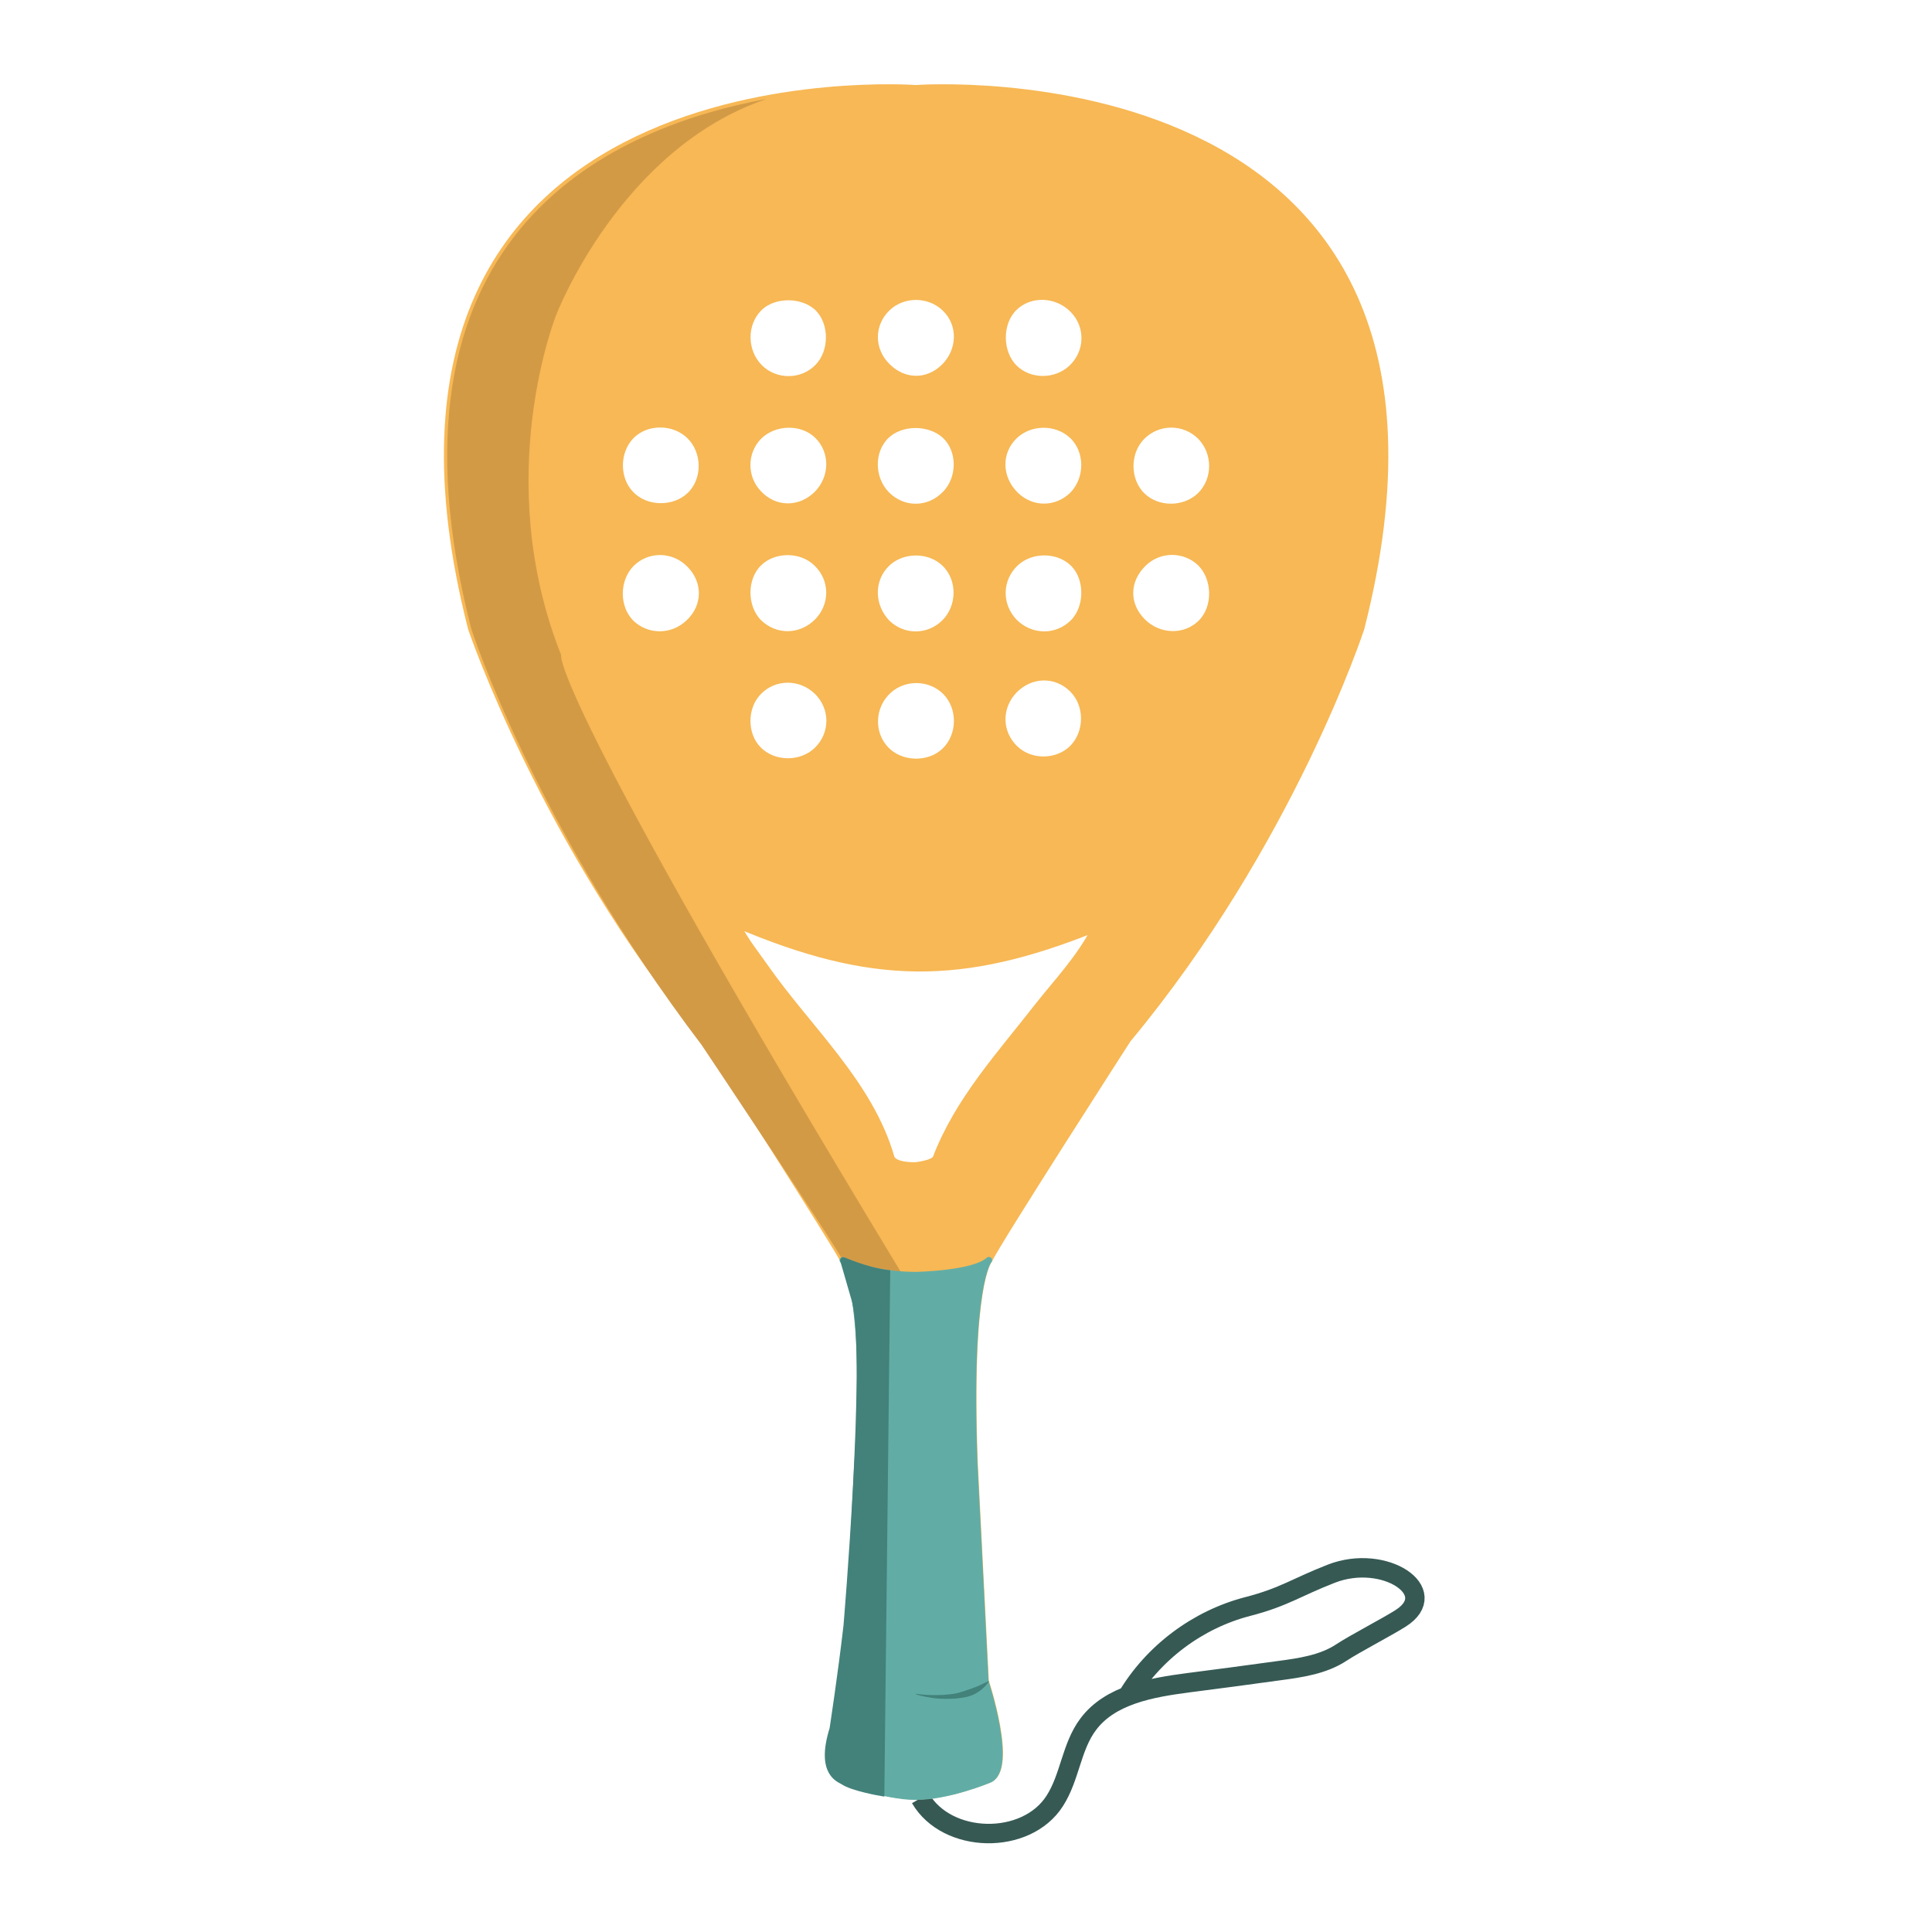 <?xml version="1.0" encoding="utf-8"?>
<!-- Generator: Adobe Illustrator 23.1.0, SVG Export Plug-In . SVG Version: 6.00 Build 0)  -->
<svg version="1.1" xmlns="http://www.w3.org/2000/svg" xmlns:xlink="http://www.w3.org/1999/xlink" x="0px" y="0px"
	 viewBox="0 0 595.3 595.3" enable-background="new 0 0 595.3 595.3" xml:space="preserve">
<g id="Capa_1">
</g>
<g id="Capa_2">
	<g>
		<path fill="none" stroke="#365954" stroke-width="5.989" stroke-miterlimit="10" d="M283.6,554.1c8.2,14.1,32.6,14.6,41.4,0.8
			c4.7-7.3,5.1-16.7,10.3-23.6c6.8-9.1,19.4-11.3,30.8-12.8c9.3-1.2,18.5-2.4,27.8-3.7c6.8-0.9,13.8-1.9,19.4-5.6
			c4.1-2.7,14.1-7.9,18.2-10.5c13-8.2-4.9-20.2-21.3-13.8c-10.8,4.2-14.5,7.2-25.7,10.1c-15.5,4-29.2,14.3-37.3,28"/>
	</g>
	<path fill="#F7B855" stroke="#F7B855" stroke-width="1.996" stroke-miterlimit="10" d="M282.2,27.2c0,0-183-13.6-137,166.4
		c0,0,22.2,65.9,71.9,126.7c0,0,41.4,64.7,42.7,67.9c0,0,8,8.5,4.5,62.8l-3.4,67c0,0-9,27.2-1.1,30.3c0,0,12.4,5.2,22.5,5.2
		c10.1,0,22.5-5.2,22.5-5.2c7.9-3.1-1.1-30.3-1.1-30.3l-3.4-67c-2.1-55.9,4.5-62.8,4.5-62.8c2.2-5,42.7-67.9,42.7-67.9
		c50.3-60.5,71.9-126.7,71.9-126.7C465.3,13.6,282.2,27.2,282.2,27.2z M194.4,134.4c4.7-4.9,13.3-4.9,18.2,0
		c4.9,4.9,4.9,13.5,0,18.2c-4.9,4.7-13.6,4.6-18.3-0.4C189.8,147.5,189.8,139.2,194.4,134.4z M212.2,191.9c-5,4.8-12.8,4.8-17.7,0.1
		c-4.8-4.7-4.8-13.4,0-18.3c5-5,13.1-4.9,18.1,0.3C217.7,179.2,217.6,186.9,212.2,191.9z M312.4,94.9c4.9-4.9,13.2-4.6,18.2,0.5
		c5,5.1,4.8,13.1-0.4,18c-4.9,4.6-13,4.6-17.7-0.1C307.8,108.6,307.7,99.6,312.4,94.9z M312.5,134.4c4.8-4.7,13-4.8,17.9-0.2
		c5,4.7,5,13.3,0.1,18.3c-5,4.9-12.6,4.9-17.6,0C307.6,147.3,307.4,139.4,312.5,134.4z M312.5,212.7c5.1-5.2,12.8-5.4,17.9-0.4
		c4.9,4.8,4.9,13.3,0.1,18.2c-4.7,4.7-12.9,4.8-17.7,0.2C307.6,225.8,307.5,217.9,312.5,212.7z M312.9,173.5
		c4.8-4.5,13.1-4.5,17.8,0.1c4.7,4.6,4.6,13.7-0.1,18.3c-5.1,5-13.1,4.8-18.1-0.3C307.5,186.4,307.7,178.4,312.9,173.5z M273.4,94.9
		c4.9-4.7,13-4.6,17.8,0.1c5.1,4.9,4.9,13-0.3,18.1c-5.1,5-12.4,4.9-17.5-0.2C268.2,107.8,268.2,99.9,273.4,94.9z M291.2,152.3
		c-5.1,5.2-12.9,5.2-18,0.1c-4.9-5-5-13.5-0.1-18.2c4.6-4.4,13.3-4.4,18-0.1C296.1,138.6,296.1,147.4,291.2,152.3z M273,173.9
		c4.7-4.9,13.4-5,18.2-0.2c4.9,4.8,4.8,13.3-0.2,18.2c-4.9,4.8-12.6,4.9-17.6,0.1C268.4,186.9,268.1,178.9,273,173.9z M291.1,231.4
		c-4.9,4.7-13.6,4.4-18.2-0.5c-4.8-5.1-4.4-13.3,0.8-18.1c5-4.6,13-4.4,17.7,0.4C296.2,218.1,296.1,226.6,291.1,231.4z M233.8,95
		c4.6-4.7,13.8-4.6,18.4,0.1c4.4,4.6,4.4,13.2-0.1,17.9c-4.8,5.1-13.1,5.2-18.1,0.2C229.1,108.2,229,99.9,233.8,95z M233.7,134.6
		c4.8-4.9,13.4-5.1,18.2-0.4c5,4.9,4.9,13-0.2,18.1c-5.2,5.1-12.9,5.1-17.9-0.2C229.1,147.3,229,139.5,233.7,134.6z M233.7,213.2
		c4.9-5.1,13-5.1,18.1-0.1c5.1,5,5.1,13,0,18c-4.9,4.8-13.5,4.7-18.2-0.2C229.1,226.3,229.1,217.9,233.7,213.2z M233.8,173.5
		c4.7-4.6,13.1-4.6,17.8,0c5.2,4.9,5.3,12.9,0.3,18c-5.1,5.2-13,5.3-18.1,0.3C229.1,187.1,229,178.2,233.8,173.5z M319.8,310
		c-11.6,14.9-24.6,29-31.4,46.8c-0.7,1.7-6.2,2.3-6.2,2.3s-6.8,0.3-7.6-2.5c-6.6-22.8-25.4-39.4-38.9-58.7c-2.8-4-6-7.9-8.6-13
		c41.5,17.6,69.1,17.8,110.2,1.3C332.7,295.2,325.8,302.4,319.8,310z M370.1,191.9c-4.9,4.9-13,4.7-18.1-0.4
		c-5.2-5.3-5.1-12.6,0.3-17.9c4.9-4.8,12.7-4.8,17.6-0.1C374.7,178.3,374.8,187.2,370.1,191.9z M369.8,152.7
		c-4.8,4.6-13,4.7-17.8,0.1c-4.9-4.7-5-13.3-0.2-18.2c5-5.1,13.1-5.1,18.1-0.1C374.8,139.5,374.8,147.8,369.8,152.7z"/>
	<path fill="#D39A46" d="M278.1,392.8c-109.7-181.1-105.2-191-105.2-191C151.2,147.2,171.4,97,171.4,97s19.6-51.2,64.8-66.5l0,0
		c-50.8,9.4-121.6,43.4-91,163.2c0,0,19.1,59.9,71,128.3c0,0,42.2,63.1,43.5,66.4L278.1,392.8z"/>
	
		<path fill="#61ADA6" stroke="#61ADA6" stroke-width="1.996" stroke-linecap="round" stroke-linejoin="round" stroke-miterlimit="10" d="
		M304.7,388.3c0,0-6.6,6.9-4.5,62.8l3.4,67c0,0,9,27.2,1.1,30.3c0,0-12.4,5.2-22.5,5.2s-22.5-5.2-22.5-5.2
		c-7.9-3.1,1.1-30.3,1.1-30.3l3.4-67c3.5-54.3-4.5-62.8-4.5-62.8s8.4,4.6,22.5,4.6C282.2,392.9,300,392.6,304.7,388.3z"/>
	<path fill="#42827A" stroke="#42827A" stroke-width="1.996" stroke-miterlimit="10" d="M273.3,392.3l-1.8,160.1
		c0,0-8.8-1.5-11.7-3.5c-1-0.7-7.5-2.4-3.2-16.2c0,0,2.6-16.9,4.3-31.8c0,0,6.9-81.5,2.7-99.7l-3.7-12.8
		C259.8,388.3,266.9,391.5,273.3,392.3z"/>
	<g>
		<path fill="#42827A" d="M282.3,521.9c1.9,0.3,3.9,0.4,5.8,0.4c1.9,0,3.9-0.1,5.8-0.4c1.9-0.3,3.6-1,5.4-1.6
			c1.8-0.6,3.4-1.4,5.3-2.3l0,0c0.1,0,0.1,0,0.1,0c0,0,0,0.1,0,0.1c-1.1,1.7-2.8,3.1-4.6,4c-1.9,0.9-4,1.1-6,1.3c-2,0.1-4,0.1-6-0.1
			c-2-0.3-3.9-0.6-5.8-1.2c-0.1,0-0.1-0.1-0.1-0.1C282.2,521.9,282.2,521.9,282.3,521.9z"/>
	</g>
</g>
</svg>

